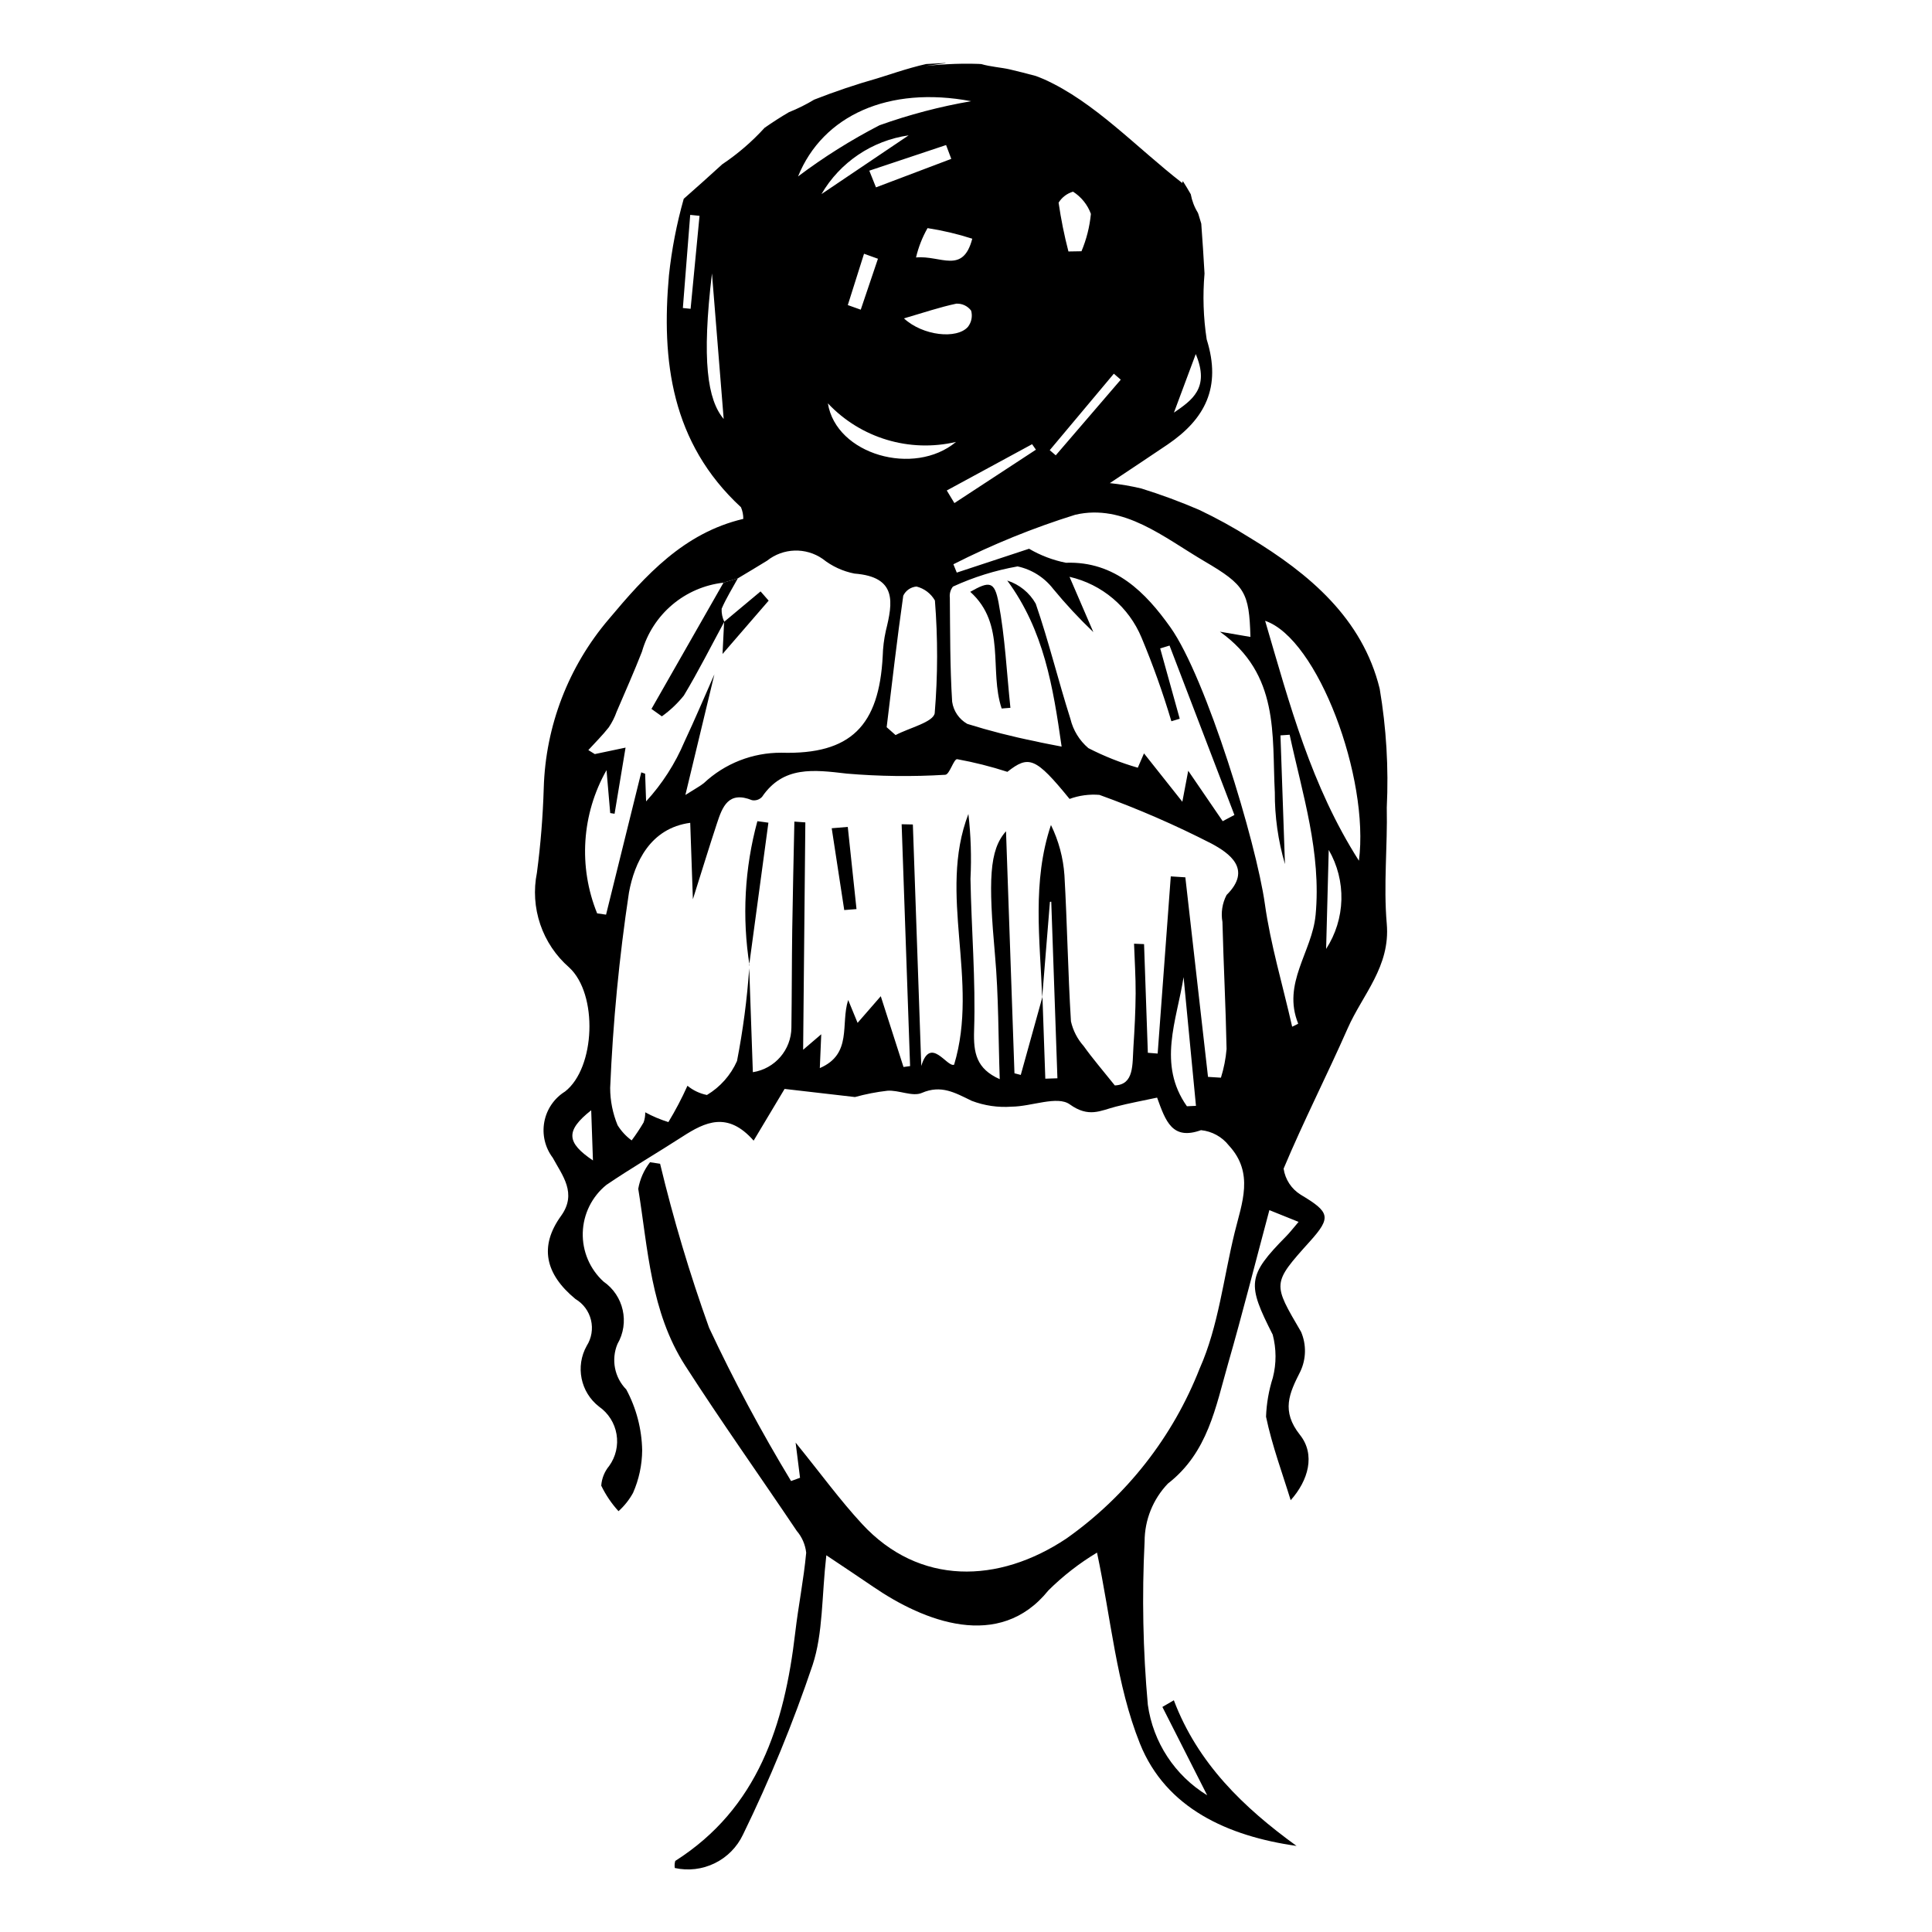 <?xml version="1.0" encoding="UTF-8"?>
<!-- Uploaded to: ICON Repo, www.iconrepo.com, Generator: ICON Repo Mixer Tools -->
<svg fill="#000000" width="800px" height="800px" version="1.1" viewBox="144 144 512 512" xmlns="http://www.w3.org/2000/svg">
 <g>
  <path d="m475.13 286.45c-4.297-2.707-8.746-5.152-13.332-7.328-5.004-2.156-10.117-4.047-15.316-5.664-2.758-0.656-5.551-1.133-8.371-1.426 6.242-4.164 10.805-7.168 15.32-10.234 9.855-6.695 14.359-15.133 10.355-27.848-0.887-5.777-1.078-11.637-0.574-17.457-0.242-4.41-0.543-8.816-0.863-13.227-0.238-0.805-0.477-1.605-0.727-2.406-0.051-0.16-0.113-0.32-0.168-0.48l-0.004 0.004c-0.926-1.508-1.566-3.172-1.883-4.91-0.676-1.184-1.375-2.348-2.106-3.492l-0.148 0.523c-12.309-9.566-23.215-21.461-36.602-27.484-0.707-0.316-1.434-0.582-2.152-0.867-2.332-0.633-4.672-1.234-7.027-1.781-2.027-0.469-5.199-0.707-7.465-1.391-0.25-0.012-0.5-0.039-0.754-0.047-2.805-0.105-5.613-0.055-8.406 0.094-1.895 0.105-3.785 0.258-5.672 0.461l5.406-0.75c-0.027-0.02-0.078-0.027-0.113-0.047-1.703 0.102-3.402 0.195-5.09 0.277-4.809 1.051-11.285 3.328-12.961 3.801-5.668 1.609-11.238 3.488-16.715 5.637-2.137 1.293-4.379 2.406-6.699 3.332-2.203 1.285-4.348 2.676-6.434 4.129-3.34 3.668-7.113 6.918-11.234 9.676-3.375 3.082-6.773 6.129-10.199 9.141-1.875 6.637-3.188 13.418-3.918 20.273-2.023 22.535 0.574 44.359 19.09 61.469 0.414 0.977 0.621 2.027 0.613 3.086-15.754 3.707-25.902 14.941-35.652 26.578-10.68 12.523-16.762 28.32-17.23 44.77-0.227 7.5-0.828 14.98-1.809 22.418-0.918 4.562-0.613 9.285 0.887 13.695 1.496 4.406 4.133 8.34 7.641 11.398 7.711 7.059 6.969 26.633-1.07 32.891-2.887 1.793-4.883 4.719-5.5 8.059-0.621 3.34 0.191 6.789 2.242 9.5 2.519 4.672 6.523 9.41 2.188 15.414-5.801 8.035-4.238 15.367 3.82 22.012h-0.004c2.074 1.223 3.562 3.234 4.125 5.574 0.566 2.34 0.156 4.809-1.133 6.84-3.047 5.449-1.648 12.305 3.285 16.121 2.453 1.719 4.117 4.344 4.617 7.297 0.504 2.953-0.199 5.981-1.949 8.41-1.23 1.477-1.965 3.305-2.102 5.223 1.191 2.465 2.731 4.742 4.578 6.766 1.547-1.391 2.852-3.031 3.852-4.852 1.566-3.562 2.387-7.406 2.418-11.293-0.105-5.629-1.551-11.152-4.215-16.113-3.129-3.18-4.047-7.926-2.336-12.047 3.281-5.637 1.664-12.848-3.703-16.551-3.629-3.32-5.633-8.059-5.488-12.977 0.148-4.918 2.43-9.531 6.25-12.629 6.582-4.469 13.477-8.48 20.168-12.801 6.004-3.875 11.969-6.785 18.863 1.066l8.203-13.707c5.566 0.641 11.348 1.309 18.641 2.152l-0.004 0.004c2.828-0.781 5.707-1.344 8.621-1.676 3.016-0.215 6.656 1.645 9.094 0.586 5.148-2.234 8.797-0.055 13.215 2.078v0.004c3.379 1.289 6.996 1.82 10.598 1.555 5.273-0.035 12.102-2.984 15.406-0.613 5.047 3.621 8.141 1.652 12.215 0.602 3.578-0.926 7.231-1.59 10.934-2.387 2.277 6.309 4.023 11.359 11.633 8.625h0.004c2.906 0.293 5.566 1.754 7.371 4.051 6.773 7.312 3.457 15.27 1.551 23.047-2.957 12.051-4.305 24.863-9.242 35.977h-0.004c-7.106 18.188-19.398 33.887-35.352 45.148-18.012 12.008-39.008 12.527-54.156-3.863-5.871-6.352-10.98-13.395-17.605-21.562l1.172 9.324-2.375 0.863h-0.004c-7.953-13.148-15.207-26.707-21.727-40.625-5.117-14.238-9.449-28.746-12.98-43.457l-2.668-0.406v-0.004c-1.602 2.059-2.672 4.481-3.121 7.047 2.594 15.969 3.254 32.566 12.453 46.875 9.52 14.809 19.738 29.176 29.562 43.797h0.004c1.387 1.629 2.254 3.637 2.488 5.766-0.652 7.102-2.082 14.102-2.906 21.184-2.852 24.441-9.863 46.543-31.785 60.492h-0.004c-0.184 0.609-0.223 1.25-0.125 1.879 3.57 0.789 7.301 0.348 10.582-1.262 3.285-1.605 5.922-4.281 7.488-7.586 7.102-14.562 13.266-29.57 18.445-44.93 2.797-8.504 2.394-18.156 3.641-29.098 4.723 3.168 8.613 5.734 12.457 8.367 13.324 9.117 33.348 17.129 46.383 0.957v-0.004c3.879-3.848 8.207-7.215 12.895-10.027 3.731 17.566 5.117 34.977 11.363 50.586 6.879 17.184 23.336 24.566 41.512 27.145-14.039-10.172-26.184-21.863-32.516-38.598l-3.035 1.77 11.875 23.418v-0.008c-8.574-5.238-14.348-14.047-15.734-24-1.293-14.379-1.578-28.832-0.855-43.254 0.008-5.719 2.219-11.215 6.172-15.344 10.633-8.258 12.641-20.266 15.965-31.832 3.805-13.23 7.172-26.598 10.93-40.641l7.738 3.117c-1.535 1.793-2.332 2.848-3.254 3.781-10.41 10.539-10.402 12.691-3.598 26.102v0.004c0.98 3.727 0.996 7.644 0.039 11.383-1.07 3.356-1.68 6.84-1.809 10.359 1.609 7.703 4.41 15.199 6.531 22.129 4.695-5.242 6.613-12.086 2.469-17.301-5.039-6.344-2.848-11.016 0.078-16.793h0.004c1.57-3.312 1.645-7.141 0.207-10.516-7.508-12.883-7.801-12.719 2.356-24 5.738-6.375 5.246-7.754-2.441-12.34-2.465-1.52-4.129-4.055-4.547-6.918 5.273-12.566 11.484-24.707 16.98-37.18 3.961-8.988 11.348-16.375 10.355-27.738-0.891-10.207 0.223-20.504 0.004-30.766v-0.004c0.512-10.539-0.117-21.105-1.879-31.512-4.574-18.605-18.609-30.434-34.5-40.055zm-14.242-48.617c3.805 9.051-1.062 12.258-5.785 15.52zm-133.87-11.996-2.051-0.211 1.945-24.68 2.473 0.25c-0.789 8.215-1.578 16.43-2.367 24.645zm5.66-9.375c1.117 13.883 2.238 27.77 3.106 38.57-4.285-5.074-5.863-15.477-3.106-38.57zm-31.539 235.07c-6.945-4.695-7.434-7.805-0.465-13.301zm127.22-256.74c2.184 1.387 3.852 3.453 4.742 5.887-0.328 3.41-1.172 6.75-2.496 9.906l-3.457 0.059v0.004c-1.109-4.266-1.98-8.586-2.609-12.945 0.875-1.406 2.234-2.441 3.82-2.91zm10.82 48.242 1.836 1.586c-5.742 6.684-11.488 13.363-17.23 20.047l-1.594-1.363zm-21.66 18.688 1.012 1.453c-7.199 4.715-14.402 9.434-21.605 14.148l-2.019-3.34c7.535-4.086 15.074-8.172 22.609-12.262zm9.914 35.141h-0.004c8.613 1.969 15.738 7.996 19.113 16.164 3.019 7.227 5.652 14.605 7.887 22.113l2.211-0.668-5.176-18.629 2.477-0.762 17.191 44.895-3.102 1.645c-3.074-4.496-6.148-8.992-9.137-13.363l-1.559 8.215-10.164-12.82-1.641 3.801c-4.523-1.301-8.91-3.039-13.098-5.191-2.367-2.012-4.035-4.727-4.758-7.75-3.223-10.129-5.727-20.473-9.188-30.52h0.004c-1.652-2.926-4.352-5.117-7.555-6.141 9.738 13.238 12.137 28.129 14.41 44.004-2.84-0.57-4.938-0.926-7.012-1.418-6.07-1.219-12.074-2.754-17.984-4.598-2.176-1.23-3.656-3.398-4.016-5.867-0.578-9.176-0.523-18.371-0.613-27.555-0.133-1.055 0.164-2.117 0.816-2.957 5.461-2.512 11.223-4.312 17.141-5.356 3.742 0.809 7.078 2.914 9.418 5.941 3.32 4.031 6.879 7.859 10.656 11.465zm-64.031-45.973h-0.004c8.684 9.223 21.625 13.121 33.961 10.223-11.105 9.258-31.785 3.367-33.961-10.223zm28.316 82.051c-0.281 2.43-6.754 3.934-10.379 5.863l-2.363-2.09c1.414-11.617 2.746-23.25 4.394-34.824h-0.008c0.652-1.391 2-2.324 3.527-2.453 2.062 0.52 3.82 1.855 4.875 3.703 0.789 9.918 0.773 19.883-0.051 29.801zm-4.961-120.71c0.641-2.723 1.668-5.344 3.051-7.777 4.019 0.621 7.984 1.559 11.855 2.805-2.492 9.559-8.41 4.344-14.906 4.973zm13.762 18.383c-2.914 3.336-11.941 2.402-16.965-2.238 5.254-1.527 9.504-2.981 13.887-3.902l0.004 0.004c1.527-0.078 2.996 0.613 3.914 1.844 0.418 1.48 0.105 3.078-0.84 4.293zm-24.375-36.961-1.77-4.422 20.348-6.793 1.379 3.664zm0.523 18.918-4.559 13.496-3.43-1.219c1.434-4.535 2.867-9.066 4.301-13.602zm-14.969-17.133v-0.004c4.914-8.445 13.426-14.184 23.102-15.566-7.504 5.059-15.301 10.312-23.102 15.57zm39.668-24.621c-8.266 1.418-16.391 3.555-24.289 6.379-7.562 3.906-14.785 8.445-21.586 13.562 6.559-16.18 24.004-24.066 45.875-19.941zm-96.629 177.28 0.977 11.371 1.156 0.184 2.91-17.527-8.152 1.715-1.711-1.062c1.824-2 3.758-3.91 5.426-6.035h-0.004c0.859-1.273 1.555-2.648 2.066-4.094 2.277-5.316 4.633-10.602 6.738-15.988l-0.004-0.004c1.391-4.836 4.184-9.148 8.027-12.398 3.844-3.246 8.566-5.281 13.566-5.844l3.793-1.141c2.59-1.559 5.195-3.094 7.762-4.684l0.004-0.004c4.266-3.391 10.25-3.586 14.727-0.473 2.453 1.953 5.344 3.289 8.422 3.891 11.375 0.871 10.168 7.68 8.309 15.195h0.004c-0.484 2.176-0.758 4.391-0.82 6.621-0.945 18.48-8.422 26.188-26.859 25.66-7.629-0.043-14.984 2.84-20.547 8.059-0.969 0.785-2.109 1.367-4.891 3.137 2.859-11.898 5.273-21.934 7.688-31.969-2.633 5.953-5.168 11.961-7.934 17.852v-0.004c-2.457 5.816-5.894 11.168-10.164 15.82l-0.258-7.336-1.023-0.359-9.332 37.711-2.363-0.34c-5.016-12.367-4.098-26.348 2.488-37.953zm153.81 89.074c-7.863-11.129-2.699-22.73-0.883-34.227 1.094 11.371 2.188 22.746 3.281 34.117zm10.5-55.977h0.004c-1.145 2.195-1.527 4.707-1.09 7.141 0.281 11.219 0.879 22.441 1.094 33.66v0.004c-0.219 2.578-0.719 5.125-1.496 7.598l-3.422-0.211c-2.004-17.629-4.004-35.258-6.008-52.887l-3.859-0.246-3.477 46.953-2.602-0.207-1.004-28.797-2.652-0.109c0.152 4.394 0.449 8.793 0.422 13.18-0.031 4.746-0.285 9.484-0.59 14.211-0.301 4.648 0.223 9.965-4.93 10.164-3.266-4.09-5.918-7.148-8.25-10.426-1.66-1.863-2.824-4.117-3.375-6.551-0.793-12.895-0.988-25.805-1.723-38.699-0.316-4.637-1.531-9.164-3.574-13.336-5.035 15.012-2.898 30.418-2.328 45.691l2.055-25.324 0.352-0.047 1.633 46.801-3.207 0.105-0.758-21.68c-1.918 6.898-3.832 13.793-5.746 20.684l-1.672-0.434-2.238-64.141c-4.492 5.012-4.68 13.062-2.918 32.828 0.969 10.855 0.867 21.773 1.254 32.871-6.184-2.766-6.992-6.883-6.793-12.957 0.438-13.344-0.723-26.793-0.961-40.191l0.004-0.004c0.281-5.715 0.098-11.441-0.555-17.125-8.188 21.281 2.938 44.168-3.785 66.441-1.891 0.797-6.258-7.769-8.699 0.332l-2.234-63.992-2.973-0.062 2.238 64.094-1.746 0.238c-1.848-5.754-3.695-11.508-6.023-18.758l-6.144 7.062-2.492-6.059c-2.074 6.356 1.184 14.297-7.519 18.047l0.379-8.961-4.801 4.102c0.203-20.953 0.395-40.605 0.586-60.254l-2.906-0.211c-0.195 9.578-0.434 19.156-0.57 28.742-0.125 8.617-0.094 17.242-0.219 25.855l0.004-0.004c-0.055 5.91-4.379 10.91-10.219 11.816l-0.961-27.531c-0.578 8.246-1.66 16.453-3.238 24.57-1.664 3.75-4.449 6.894-7.969 9.004-1.895-0.379-3.668-1.219-5.164-2.445-1.484 3.309-3.172 6.523-5.051 9.625-2.125-0.66-4.184-1.527-6.141-2.594 0.023 0.91-0.121 1.82-0.426 2.68-0.965 1.648-2.023 3.238-3.168 4.769-1.492-1.094-2.758-2.461-3.731-4.035-1.289-3.129-1.957-6.481-1.965-9.863 0.727-17.34 2.391-34.629 4.981-51.789 1.465-7.965 5.629-17.047 16.234-18.477l0.707 20.258c2.363-7.477 4.309-13.84 6.391-20.152 1.438-4.367 3.027-8.633 9.297-6.098l0.004-0.004c0.973 0.176 1.969-0.156 2.641-0.887 5.621-8.254 13.691-7.176 22.383-6.168l-0.004 0.004c8.703 0.742 17.449 0.848 26.164 0.316 1.156-0.035 2.25-4.242 3.164-4.133h0.004c4.504 0.824 8.945 1.941 13.301 3.352 5.664-4.453 7.461-3.891 16.477 7.18 2.531-0.926 5.234-1.293 7.918-1.07 10.188 3.676 20.129 8 29.762 12.941 4.547 2.461 10.863 6.723 3.93 13.594zm23.594 5.336c-0.914 9.742-8.941 18.059-4.602 28.75l0.004-0.004c-0.52 0.297-1.055 0.566-1.605 0.809-2.574-11.301-5.734-21.828-7.234-32.531-2.277-16.262-15.527-59.957-25.051-73.336-6.484-9.113-14.625-17.543-27.676-17.082-3.438-0.684-6.738-1.938-9.762-3.711-5.254 1.734-12.207 4.027-19.16 6.32l-0.898-2.211h0.004c10.383-5.273 21.191-9.66 32.312-13.125 12.883-2.984 23.516 6.059 34.254 12.355 10.742 6.297 11.816 8.184 12.152 20.027l-8.094-1.387c15.859 11.281 13.77 27.363 14.551 42.48l0.004 0.004c-0.039 6.469 0.867 12.91 2.688 19.117l-1.191-34.121 2.434-0.168c3.394 15.77 8.43 31.184 6.875 47.812zm2.797 8.941 0.691-26.227v-0.004c2.316 4.012 3.477 8.582 3.356 13.211-0.125 4.629-1.523 9.137-4.043 13.02zm8.688-23.375c-12.652-19.852-18.305-41.266-24.852-63.574 13.988 4.727 27.699 41.684 24.855 63.574z"/>
  <path d="m335.94 308.77c-3.539 6.543-6.891 13.203-10.719 19.566-1.68 2.094-3.641 3.945-5.824 5.504l-2.754-1.965c6.367-11.156 12.734-22.316 19.098-33.473 1.266-0.383 2.531-0.762 3.797-1.141-1.465 2.676-3.102 5.277-4.301 8.074h0.004c-0.051 1.184 0.191 2.363 0.699 3.434z"/>
  <path d="m342.64 399.88c-2.027-12.754-1.32-25.793 2.074-38.254l2.922 0.395c-1.703 12.594-3.406 25.191-5.106 37.785z"/>
  <path d="m368.67 363.14c0.77 7.258 1.539 14.52 2.312 21.777l-3.25 0.258c-1.105-7.227-2.215-14.453-3.32-21.68z"/>
  <path d="m409.45 331.76c-3.383-10.156 1.273-22.309-8.328-30.922 5.098-2.887 6.438-2.848 7.516 2.891 1.723 9.18 2.152 18.555 3.133 27.848z"/>
  <path d="m335.48 317.31c0.141-2.84 0.277-5.676 0.418-8.516 3.219-2.688 6.438-5.379 9.656-8.066l2.148 2.445c-4.074 4.711-8.148 9.426-12.223 14.137z"/>
 </g>
</svg>